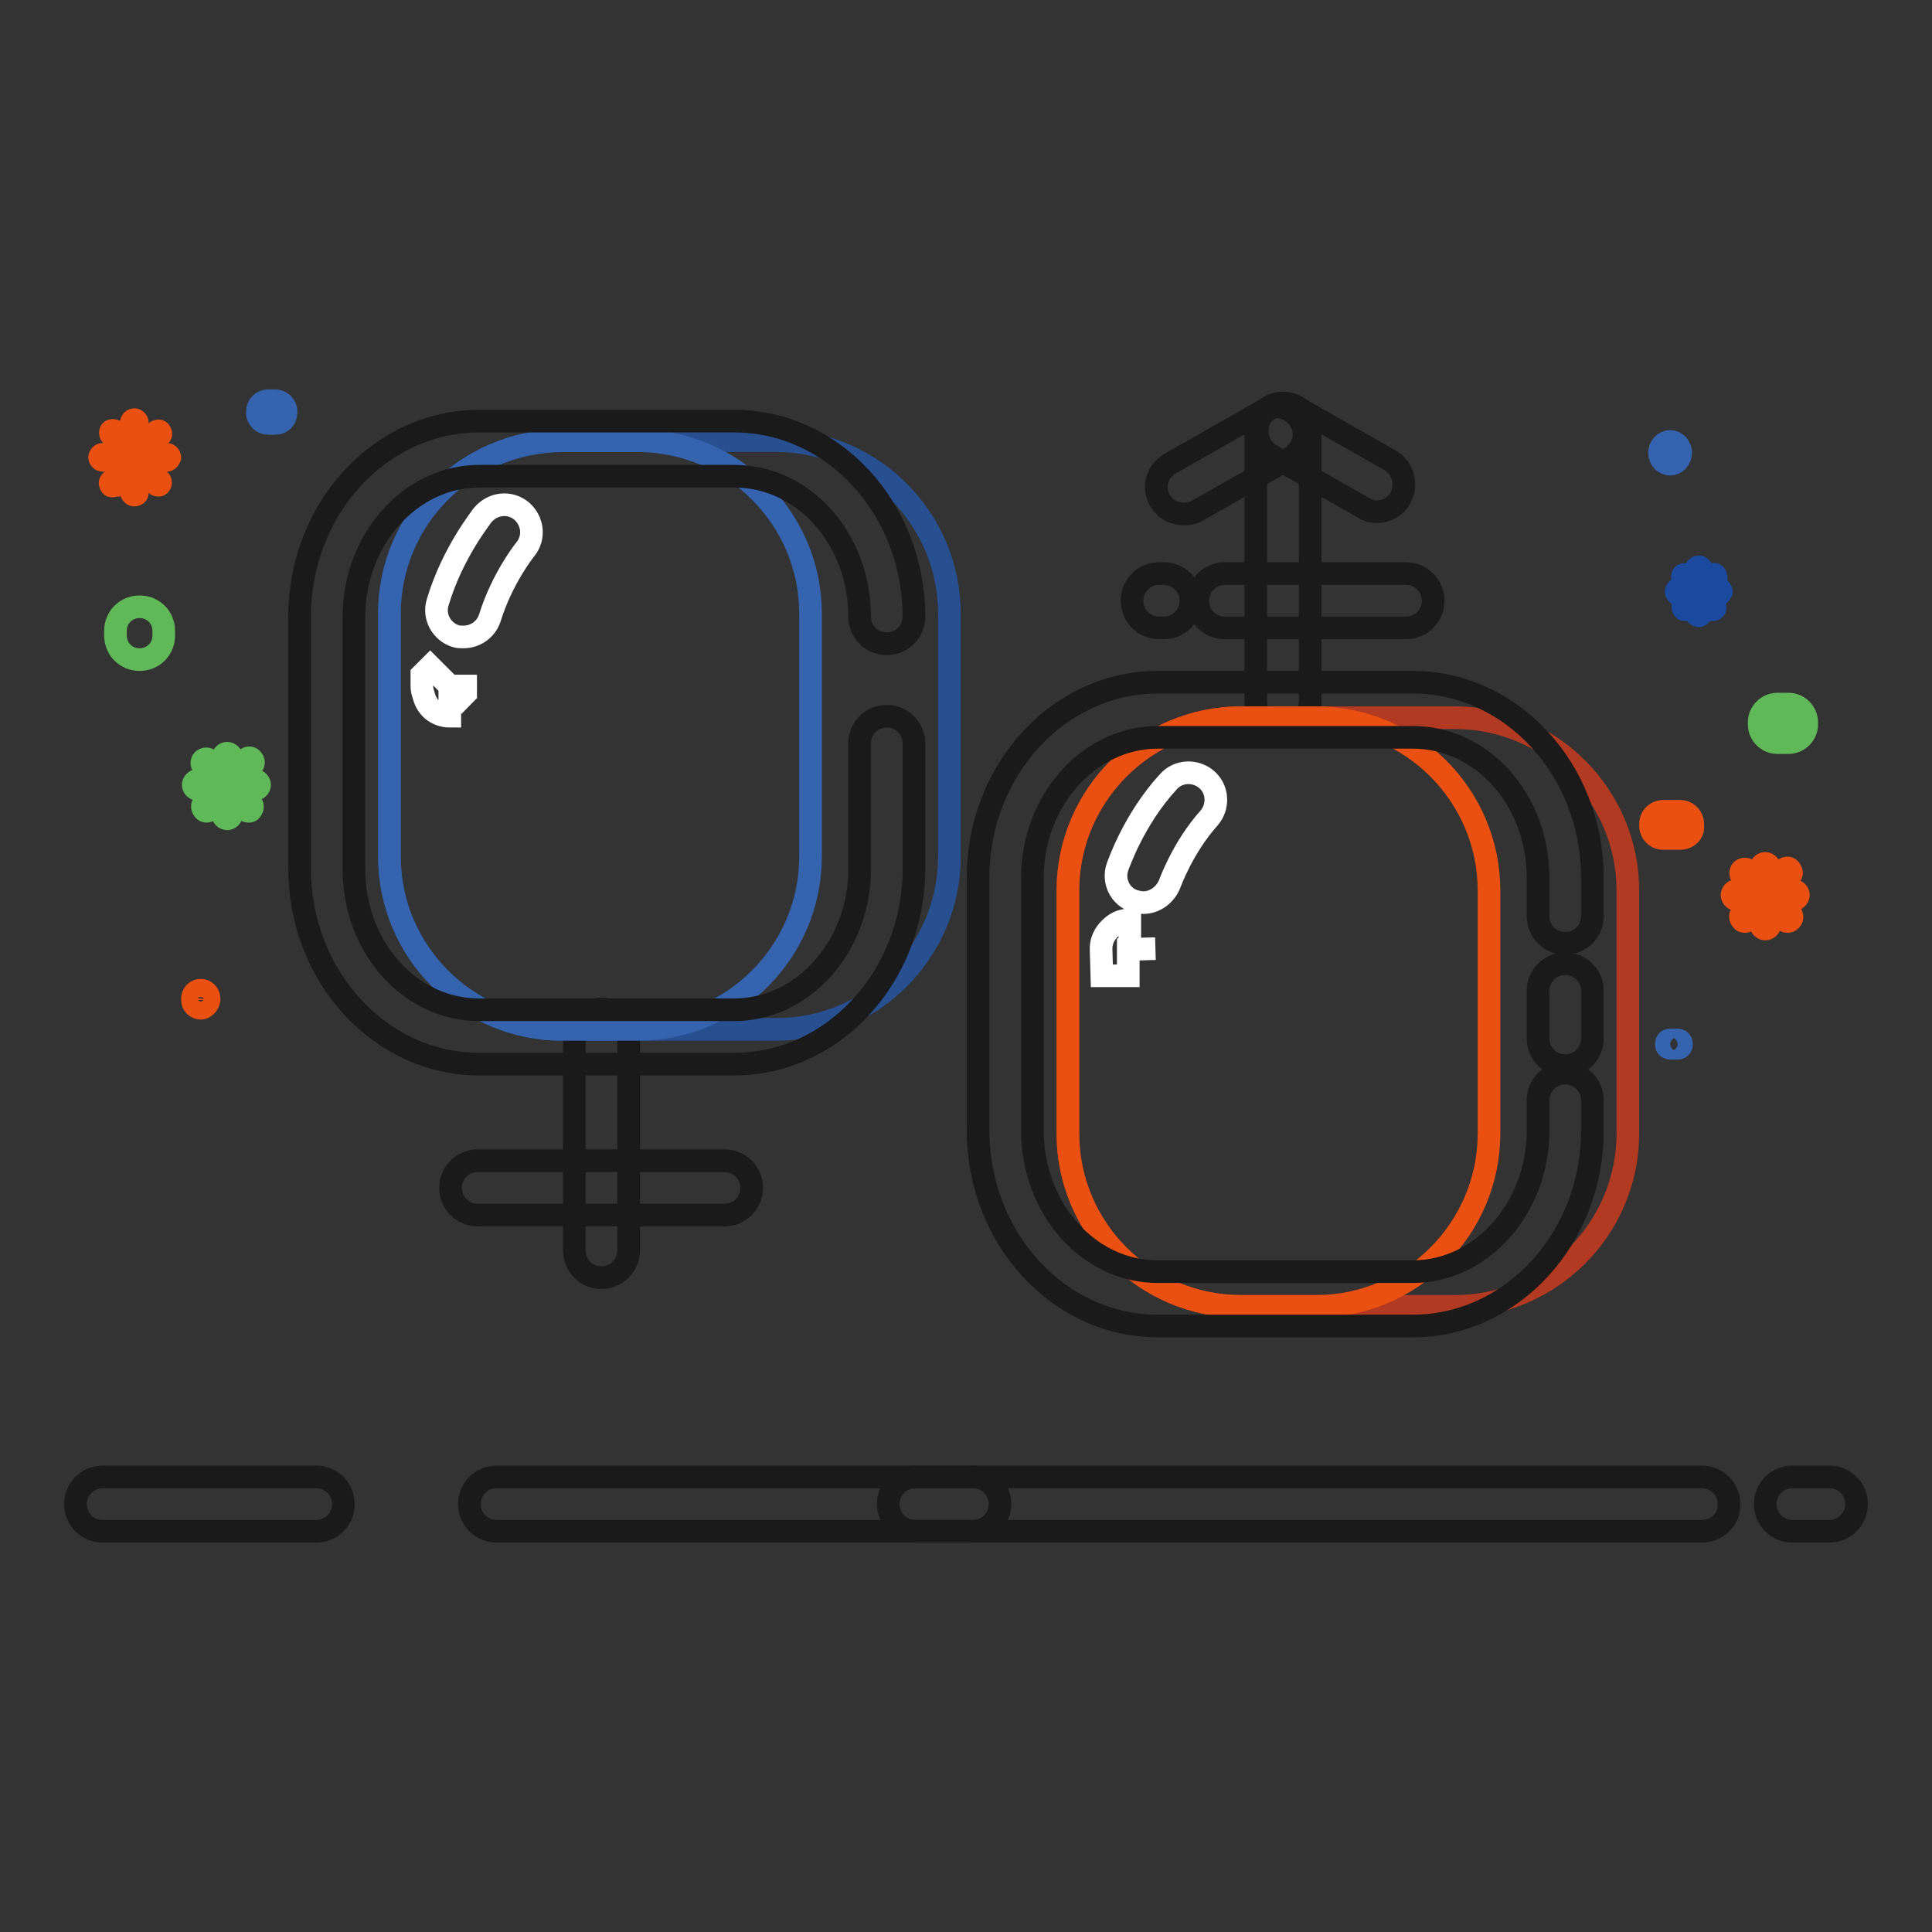 <?xml version="1.0" encoding="utf-8"?>
<!-- Svg Vector Icons : http://www.onlinewebfonts.com/icon -->
<!DOCTYPE svg PUBLIC "-//W3C//DTD SVG 1.1//EN" "http://www.w3.org/Graphics/SVG/1.1/DTD/svg11.dtd">
<svg version="1.1" xmlns="http://www.w3.org/2000/svg" xmlns:xlink="http://www.w3.org/1999/xlink" x="0px" y="0px" viewBox="0 0 256 256" enable-background="new 0 0 256 256" xml:space="preserve">
<rect x="0" y="0" width="256" height="256" fill="#333333" stroke="none"/>
<g> <path stroke-width="3" fill-opacity="0" stroke="#285091"  d="M51.6,113.5V81.3c0-12.6,10.3-22.9,22.9-22.9h28.4c12.6,0,22.9,10.3,22.9,22.9v32.2 c0,12.6-10.3,22.9-22.9,22.9H74.5C61.9,136.4,51.6,126.1,51.6,113.5z"/> <path stroke-width="3" fill-opacity="0" stroke="#1a1a1a"  d="M79.7,169.3c-2,0-3.6-1.6-3.6-3.6v-28.4c0-2,1.6-3.6,3.6-3.6c2,0,3.6,1.6,3.6,3.6v28.4 C83.3,167.7,81.6,169.3,79.7,169.3z"/> <path stroke-width="3" fill-opacity="0" stroke="#1a1a1a"  d="M96,161H63.3c-2,0-3.6-1.6-3.6-3.6s1.6-3.6,3.6-3.6H96c2,0,3.6,1.6,3.6,3.6S98,161,96,161z M154.2,83.2 h-0.6c-2,0-3.6-1.6-3.6-3.6c0-2,1.6-3.6,3.6-3.6h0.6c2,0,3.6,1.6,3.6,3.6C157.8,81.6,156.2,83.2,154.2,83.2z M186.3,83.2h-24 c-2,0-3.6-1.6-3.6-3.6c0-2,1.6-3.6,3.6-3.6h24c2,0,3.6,1.6,3.6,3.6C189.9,81.6,188.3,83.2,186.3,83.2z M156.9,68.1 c-1.3,0-2.5-0.6-3.2-1.8c-1-1.7-0.4-3.9,1.4-4.9l12.3-7c1.7-1,3.9-0.4,4.9,1.4c1,1.7,0.4,3.9-1.4,4.9l-12.3,7 C158.1,68,157.5,68.1,156.9,68.1L156.9,68.1z"/> <path stroke-width="3" fill-opacity="0" stroke="#1a1a1a"  d="M182.5,67.8c-0.6,0-1.2-0.1-1.8-0.5l-12.3-7c-1.7-1-2.3-3.2-1.4-4.9c1-1.7,3.2-2.3,4.9-1.4l12.3,7 c1.7,1,2.3,3.2,1.4,4.9C185,67.1,183.7,67.8,182.5,67.8z"/> <path stroke-width="3" fill-opacity="0" stroke="#1a1a1a"  d="M170,96.6c-2,0-3.6-1.6-3.6-3.6v-36c0-2,1.6-3.6,3.6-3.6c2,0,3.6,1.6,3.6,3.6v36 C173.6,95,172,96.6,170,96.6z"/> <path stroke-width="3" fill-opacity="0" stroke="#3563ae"  d="M51.6,113.5V81.3c0-12.6,10.3-22.9,22.9-22.9h10c12.6,0,22.9,10.3,22.9,22.9v32.2 c0,12.6-10.3,22.9-22.9,22.9h-10C61.9,136.4,51.6,126.1,51.6,113.5z"/> <path stroke-width="3" fill-opacity="0" stroke="#1a1a1a"  d="M97.3,141H63.5c-13.1,0-23.8-11.6-23.8-25.9V81.7c0-14.3,10.7-25.9,23.8-25.9h33.8 c13.1,0,23.8,11.6,23.8,25.9c0,2-1.6,3.6-3.6,3.6c-2,0-3.6-1.6-3.6-3.6c0-10.3-7.4-18.6-16.6-18.6H63.5c-9.1,0-16.6,8.4-16.6,18.6 v33.5c0,10.3,7.4,18.6,16.6,18.6h33.8c9.1,0,16.6-8.4,16.6-18.6V98.5c0-2,1.6-3.6,3.6-3.6c2,0,3.6,1.6,3.6,3.6v16.6 C121.1,129.4,110.4,141,97.3,141z"/> <path stroke-width="3" fill-opacity="0" stroke="#b23922"  d="M141.5,118v32.2c0,12.6,10.3,22.9,22.9,22.9h28.4c12.6,0,22.9-10.3,22.9-22.9V118 c0-12.6-10.3-22.9-22.9-22.9h-28.4C151.8,95.1,141.5,105.4,141.5,118z"/> <path stroke-width="3" fill-opacity="0" stroke="#e95011"  d="M141.5,118v32.2c0,12.6,10.3,22.9,22.9,22.9h10c12.6,0,22.9-10.3,22.9-22.9V118c0-12.6-10.3-22.9-22.9-22.9 h-10C151.8,95.1,141.5,105.4,141.5,118z"/> <path stroke-width="3" fill-opacity="0" stroke="#1a1a1a"  d="M187.2,175.7h-33.8c-13.1,0-23.8-11.6-23.8-25.9v-33.5c0-14.3,10.7-25.9,23.8-25.9h33.8 c13.1,0,23.8,11.6,23.8,25.9v5.1c0,2-1.6,3.6-3.6,3.6c-2,0-3.6-1.6-3.6-3.6v-5.1c0-10.3-7.4-18.6-16.6-18.6h-33.8 c-9.1,0-16.6,8.4-16.6,18.6v33.5c0,10.3,7.4,18.7,16.6,18.7h33.8c9.1,0,16.6-8.4,16.6-18.7v-4c0-2,1.6-3.6,3.6-3.6 c2,0,3.6,1.6,3.6,3.6v4C211,164.1,200.3,175.7,187.2,175.7L187.2,175.7z"/> <path stroke-width="3" fill-opacity="0" stroke="#1a1a1a"  d="M207.4,141.2c-2,0-3.6-1.6-3.6-3.6v-6.3c0-2,1.6-3.6,3.6-3.6c2,0,3.6,1.6,3.6,3.6v6.3 C211,139.6,209.4,141.2,207.4,141.2z"/> <path stroke-width="3" fill-opacity="0" stroke="#ffffff"  d="M59.6,94.9c-1.3,0-3-0.7-3.5-2.9c-0.1-0.3-0.2-0.6-0.2-1.1v-1.5l1.1-1.1l2.6,2.6h3.6h-3.5V91l2.5,2.5 L59.6,91V94.9z M61.4,84.4c-0.3,0-0.7,0-1-0.1c-1.9-0.6-3-2.6-2.4-4.5c2-6.7,5.9-11.4,6-11.6c1.3-1.5,3.5-1.8,5.1-0.5 c1.5,1.3,1.8,3.5,0.5,5.1c-0.1,0.1-3.1,3.9-4.7,9.1C64.4,83.4,63,84.4,61.4,84.4z M149.5,129.3l-3.5,0l-0.1-3.5v-0.1 c0-1.5,0.9-2.4,1.2-2.7c1-1,2-1.1,2.6-1.1v3.9l3.4-0.1l-3.4,0.1l3.4-0.1l-3.6,0.1V129.3z"/> <path stroke-width="3" fill-opacity="0" stroke="#ffffff"  d="M151.5,119.6c-0.4,0-0.8-0.1-1.2-0.2c-1.9-0.6-2.9-2.7-2.2-4.6c0.1-0.2,2.1-6.2,6.7-11.2 c1.3-1.5,3.6-1.6,5.1-0.3c1.5,1.3,1.6,3.6,0.3,5.1c-3.5,3.9-5.2,8.7-5.2,8.7C154.4,118.6,153,119.6,151.5,119.6z"/> <path stroke-width="3" fill-opacity="0" stroke="#1a1a1a"  d="M242.4,202.9h-4.9c-2,0-3.6-1.6-3.6-3.6c0-2,1.6-3.6,3.6-3.6h4.9c2,0,3.6,1.6,3.6,3.6 C246,201.3,244.4,202.9,242.4,202.9z M225.5,202.9H121.3c-2,0-3.6-1.6-3.6-3.6c0-2,1.6-3.6,3.6-3.6h104.2c2,0,3.6,1.6,3.6,3.6 C229.2,201.3,227.5,202.9,225.5,202.9z"/> <path stroke-width="3" fill-opacity="0" stroke="#1a1a1a"  d="M128.9,202.9H65.8c-2,0-3.6-1.6-3.6-3.6c0-2,1.6-3.6,3.6-3.6h63.1c2,0,3.6,1.6,3.6,3.6 C132.5,201.3,130.9,202.9,128.9,202.9z M41.9,202.9H13.6c-2,0-3.6-1.6-3.6-3.6c0-2,1.6-3.6,3.6-3.6h28.3c2,0,3.6,1.6,3.6,3.6 C45.5,201.3,43.9,202.9,41.9,202.9z"/> <path stroke-width="3" fill-opacity="0" stroke="#e95011"  d="M17.8,65.6c-0.2,0-0.4-0.2-0.4-0.4V56c0-0.2,0.2-0.4,0.4-0.4s0.4,0.2,0.4,0.4v9.3 C18.2,65.5,18,65.6,17.8,65.6z"/> <path stroke-width="3" fill-opacity="0" stroke="#e95011"  d="M14.9,64.4c-0.1,0-0.2,0-0.2-0.1c-0.1-0.1-0.2-0.4,0-0.5l6-6.6c0.1-0.1,0.4-0.2,0.5,0 c0.1,0.1,0.2,0.4,0,0.5l-6,6.6C15.1,64.3,15,64.4,14.9,64.4z"/> <path stroke-width="3" fill-opacity="0" stroke="#e95011"  d="M21,64.3c-0.1,0-0.2,0-0.3-0.1l-6-6.6c-0.1-0.1-0.1-0.4,0-0.5c0.1-0.1,0.4-0.1,0.5,0l6,6.6 c0.1,0.1,0.1,0.4,0,0.5C21.1,64.3,21.1,64.3,21,64.3z"/> <path stroke-width="3" fill-opacity="0" stroke="#e95011"  d="M22.1,61h-8.5c-0.2,0-0.4-0.2-0.4-0.4c0-0.2,0.2-0.4,0.4-0.4h8.5c0.2,0,0.4,0.2,0.4,0.4 C22.4,60.8,22.3,61,22.1,61z"/> <path stroke-width="3" fill-opacity="0" stroke="#60b859"  d="M33.8,104.6H32c-0.3,0-0.6-0.3-0.6-0.6s0.3-0.6,0.6-0.6h1.8c0.3,0,0.6,0.3,0.6,0.6S34.1,104.6,33.8,104.6z  M28,104.6h-1.8c-0.3,0-0.6-0.3-0.6-0.6s0.3-0.6,0.6-0.6H28c0.3,0,0.6,0.3,0.6,0.6S28.4,104.6,28,104.6z M28.6,103.1 c-0.2,0-0.3-0.1-0.4-0.2l-1.3-1.4c-0.2-0.2-0.2-0.6,0-0.8c0.3-0.2,0.6-0.2,0.8,0l1.3,1.4c0.2,0.2,0.2,0.6,0,0.8 C28.9,103.1,28.7,103.1,28.6,103.1z M32.9,107.5c-0.2,0-0.3-0.1-0.4-0.2l-1.3-1.4c-0.2-0.2-0.2-0.6,0-0.8c0.3-0.2,0.6-0.2,0.8,0 l1.3,1.4c0.2,0.2,0.2,0.6,0,0.8C33.2,107.5,33.1,107.5,32.9,107.5z M31.7,103c-0.1,0-0.3,0-0.4-0.2c-0.2-0.2-0.3-0.6,0-0.8l1.3-1.4 c0.2-0.2,0.6-0.3,0.8,0c0.2,0.2,0.3,0.6,0,0.8l-1.3,1.4C32,102.9,31.8,103,31.7,103L31.7,103z M30.1,102.9c-0.3,0-0.6-0.3-0.6-0.6 v-1.9c0-0.3,0.3-0.6,0.6-0.6c0.3,0,0.6,0.3,0.6,0.6v1.9C30.7,102.7,30.4,102.9,30.1,102.9z M30.1,108.5c-0.3,0-0.6-0.3-0.6-0.6V106 c0-0.3,0.3-0.6,0.6-0.6c0.3,0,0.6,0.3,0.6,0.6v1.9C30.7,108.2,30.4,108.5,30.1,108.5z M27.4,107.5c-0.1,0-0.3,0-0.4-0.2 c-0.2-0.2-0.3-0.6,0-0.8l1.3-1.4c0.2-0.2,0.6-0.3,0.8,0c0.2,0.2,0.3,0.6,0,0.8l-1.3,1.4C27.7,107.4,27.5,107.5,27.4,107.5z"/> <path stroke-width="3" fill-opacity="0" stroke="#3563ae"  d="M36.5,56.1h-1c-0.7,0-1.4-0.6-1.4-1.4v-0.2c0-0.7,0.6-1.4,1.4-1.4h1c0.7,0,1.4,0.6,1.4,1.4v0.2 C37.9,55.5,37.3,56.1,36.5,56.1z"/> <path stroke-width="3" fill-opacity="0" stroke="#e95011"  d="M26.6,133.6c-0.6,0-1.1-0.5-1.1-1.1v-0.2c0-0.6,0.5-1.1,1.1-1.1s1.1,0.5,1.1,1.1v0.2 C27.6,133.1,27.1,133.6,26.6,133.6z"/> <path stroke-width="3" fill-opacity="0" stroke="#60b859"  d="M18.5,87.4c-1.8,0-3.2-1.4-3.2-3.2v-0.6c0-1.8,1.4-3.2,3.2-3.2c1.8,0,3.2,1.4,3.2,3.2v0.6 C21.7,86,20.3,87.4,18.5,87.4z"/> <path stroke-width="3" fill-opacity="0" stroke="#60b859"  d="M237,98.4h-1.5c-1.3,0-2.4-1.1-2.4-2.4v-0.3c0-1.3,1.1-2.4,2.4-2.4h1.5c1.3,0,2.4,1.1,2.4,2.4V96 C239.4,97.3,238.3,98.4,237,98.4z M235.5,94.6c-0.6,0-1.2,0.5-1.2,1.2V96c0,0.6,0.5,1.2,1.2,1.2h1.5c0.6,0,1.2-0.5,1.2-1.2v-0.3 c0-0.6-0.5-1.2-1.2-1.2H235.5z"/> <path stroke-width="3" fill-opacity="0" stroke="#1b499e"  d="M225.1,81.6c-0.2,0-0.4-0.2-0.4-0.4v-5.7c0-0.2,0.2-0.4,0.4-0.4c0.2,0,0.4,0.2,0.4,0.4v5.6 C225.4,81.4,225.3,81.6,225.1,81.6z"/> <path stroke-width="3" fill-opacity="0" stroke="#1b499e"  d="M223.3,80.8c-0.1,0-0.2,0-0.2-0.1c-0.1-0.1-0.2-0.4,0-0.5l3.7-4c0.1-0.1,0.4-0.2,0.5,0 c0.1,0.1,0.2,0.4,0,0.5l-3.7,4C223.5,80.8,223.4,80.8,223.3,80.8z"/> <path stroke-width="3" fill-opacity="0" stroke="#1b499e"  d="M227,80.8c-0.1,0-0.2,0-0.3-0.1l-3.7-4c-0.1-0.1-0.1-0.4,0-0.5c0.1-0.1,0.4-0.1,0.5,0l3.7,4 c0.1,0.1,0.1,0.4,0,0.5C227.2,80.7,227.1,80.8,227,80.8z"/> <path stroke-width="3" fill-opacity="0" stroke="#1b499e"  d="M227.7,78.8h-5.2c-0.2,0-0.4-0.2-0.4-0.4c0-0.2,0.2-0.4,0.4-0.4h5.2c0.2,0,0.4,0.2,0.4,0.4 C228,78.6,227.9,78.8,227.7,78.8z"/> <path stroke-width="3" fill-opacity="0" stroke="#e95011"  d="M237.7,119.2h-1.8c-0.3,0-0.6-0.3-0.6-0.6c0-0.3,0.3-0.6,0.6-0.6h1.8c0.3,0,0.6,0.3,0.6,0.6 C238.3,118.9,238,119.2,237.7,119.2z M231.9,119.2h-1.8c-0.3,0-0.6-0.3-0.6-0.6c0-0.3,0.3-0.6,0.6-0.6h1.8c0.3,0,0.6,0.3,0.6,0.6 C232.5,118.9,232.2,119.2,231.9,119.2z M232.5,117.7c-0.2,0-0.3-0.1-0.4-0.2l-1.3-1.4c-0.2-0.2-0.2-0.6,0-0.8 c0.2-0.2,0.6-0.2,0.8,0l1.3,1.4c0.2,0.2,0.2,0.6,0,0.8C232.8,117.7,232.6,117.7,232.5,117.7z M236.8,122.1c-0.2,0-0.3-0.1-0.4-0.2 l-1.3-1.4c-0.2-0.2-0.2-0.6,0.1-0.8c0.2-0.2,0.6-0.2,0.8,0l1.3,1.4c0.2,0.2,0.2,0.6,0,0.8C237.1,122.1,237,122.1,236.8,122.1z  M235.5,117.6c-0.1,0-0.3,0-0.4-0.2c-0.2-0.2-0.3-0.6,0-0.8l1.3-1.4c0.2-0.2,0.6-0.3,0.8,0s0.3,0.6,0,0.8l-1.3,1.4 C235.9,117.5,235.7,117.6,235.5,117.6z M233.9,117.5c-0.3,0-0.6-0.3-0.6-0.6V115c0-0.3,0.3-0.6,0.6-0.6c0.3,0,0.6,0.3,0.6,0.6v1.9 C234.5,117.3,234.3,117.5,233.9,117.5z M233.9,123.1c-0.3,0-0.6-0.3-0.6-0.6v-1.9c0-0.3,0.3-0.6,0.6-0.6c0.3,0,0.6,0.3,0.6,0.6v1.9 C234.5,122.8,234.3,123.1,233.9,123.1z M231.2,122.1c-0.1,0-0.3,0-0.4-0.2c-0.2-0.2-0.3-0.6,0-0.8l1.3-1.4c0.2-0.2,0.6-0.3,0.8,0 c0.2,0.2,0.3,0.6,0,0.8l-1.3,1.4C231.6,122,231.4,122.1,231.2,122.1z"/> <path stroke-width="3" fill-opacity="0" stroke="#3563ae"  d="M222.3,138.9h-1c-0.3,0-0.5-0.2-0.5-0.5v-0.1c0-0.3,0.2-0.5,0.5-0.5h1c0.3,0,0.5,0.2,0.5,0.5v0.1 C222.8,138.7,222.6,138.9,222.3,138.9z"/> <path stroke-width="3" fill-opacity="0" stroke="#e95011"  d="M222.6,111.1h-2.2c-1,0-1.7-0.8-1.7-1.7v-0.2c0-1,0.8-1.7,1.7-1.7h2.2c1,0,1.7,0.8,1.7,1.7v0.2 C224.4,110.4,223.6,111.1,222.6,111.1z M220.4,108.7c-0.3,0-0.5,0.2-0.5,0.5v0.2c0,0.3,0.2,0.5,0.5,0.5h2.2c0.3,0,0.5-0.2,0.5-0.5 v-0.2c0-0.3-0.2-0.5-0.5-0.5H220.4z"/> <path stroke-width="3" fill-opacity="0" stroke="#3563ae"  d="M219.9,60c0,0.8,0.6,1.5,1.4,1.5s1.4-0.7,1.4-1.5c0-0.8-0.6-1.5-1.4-1.5S219.9,59.2,219.9,60z"/></g>
</svg>
